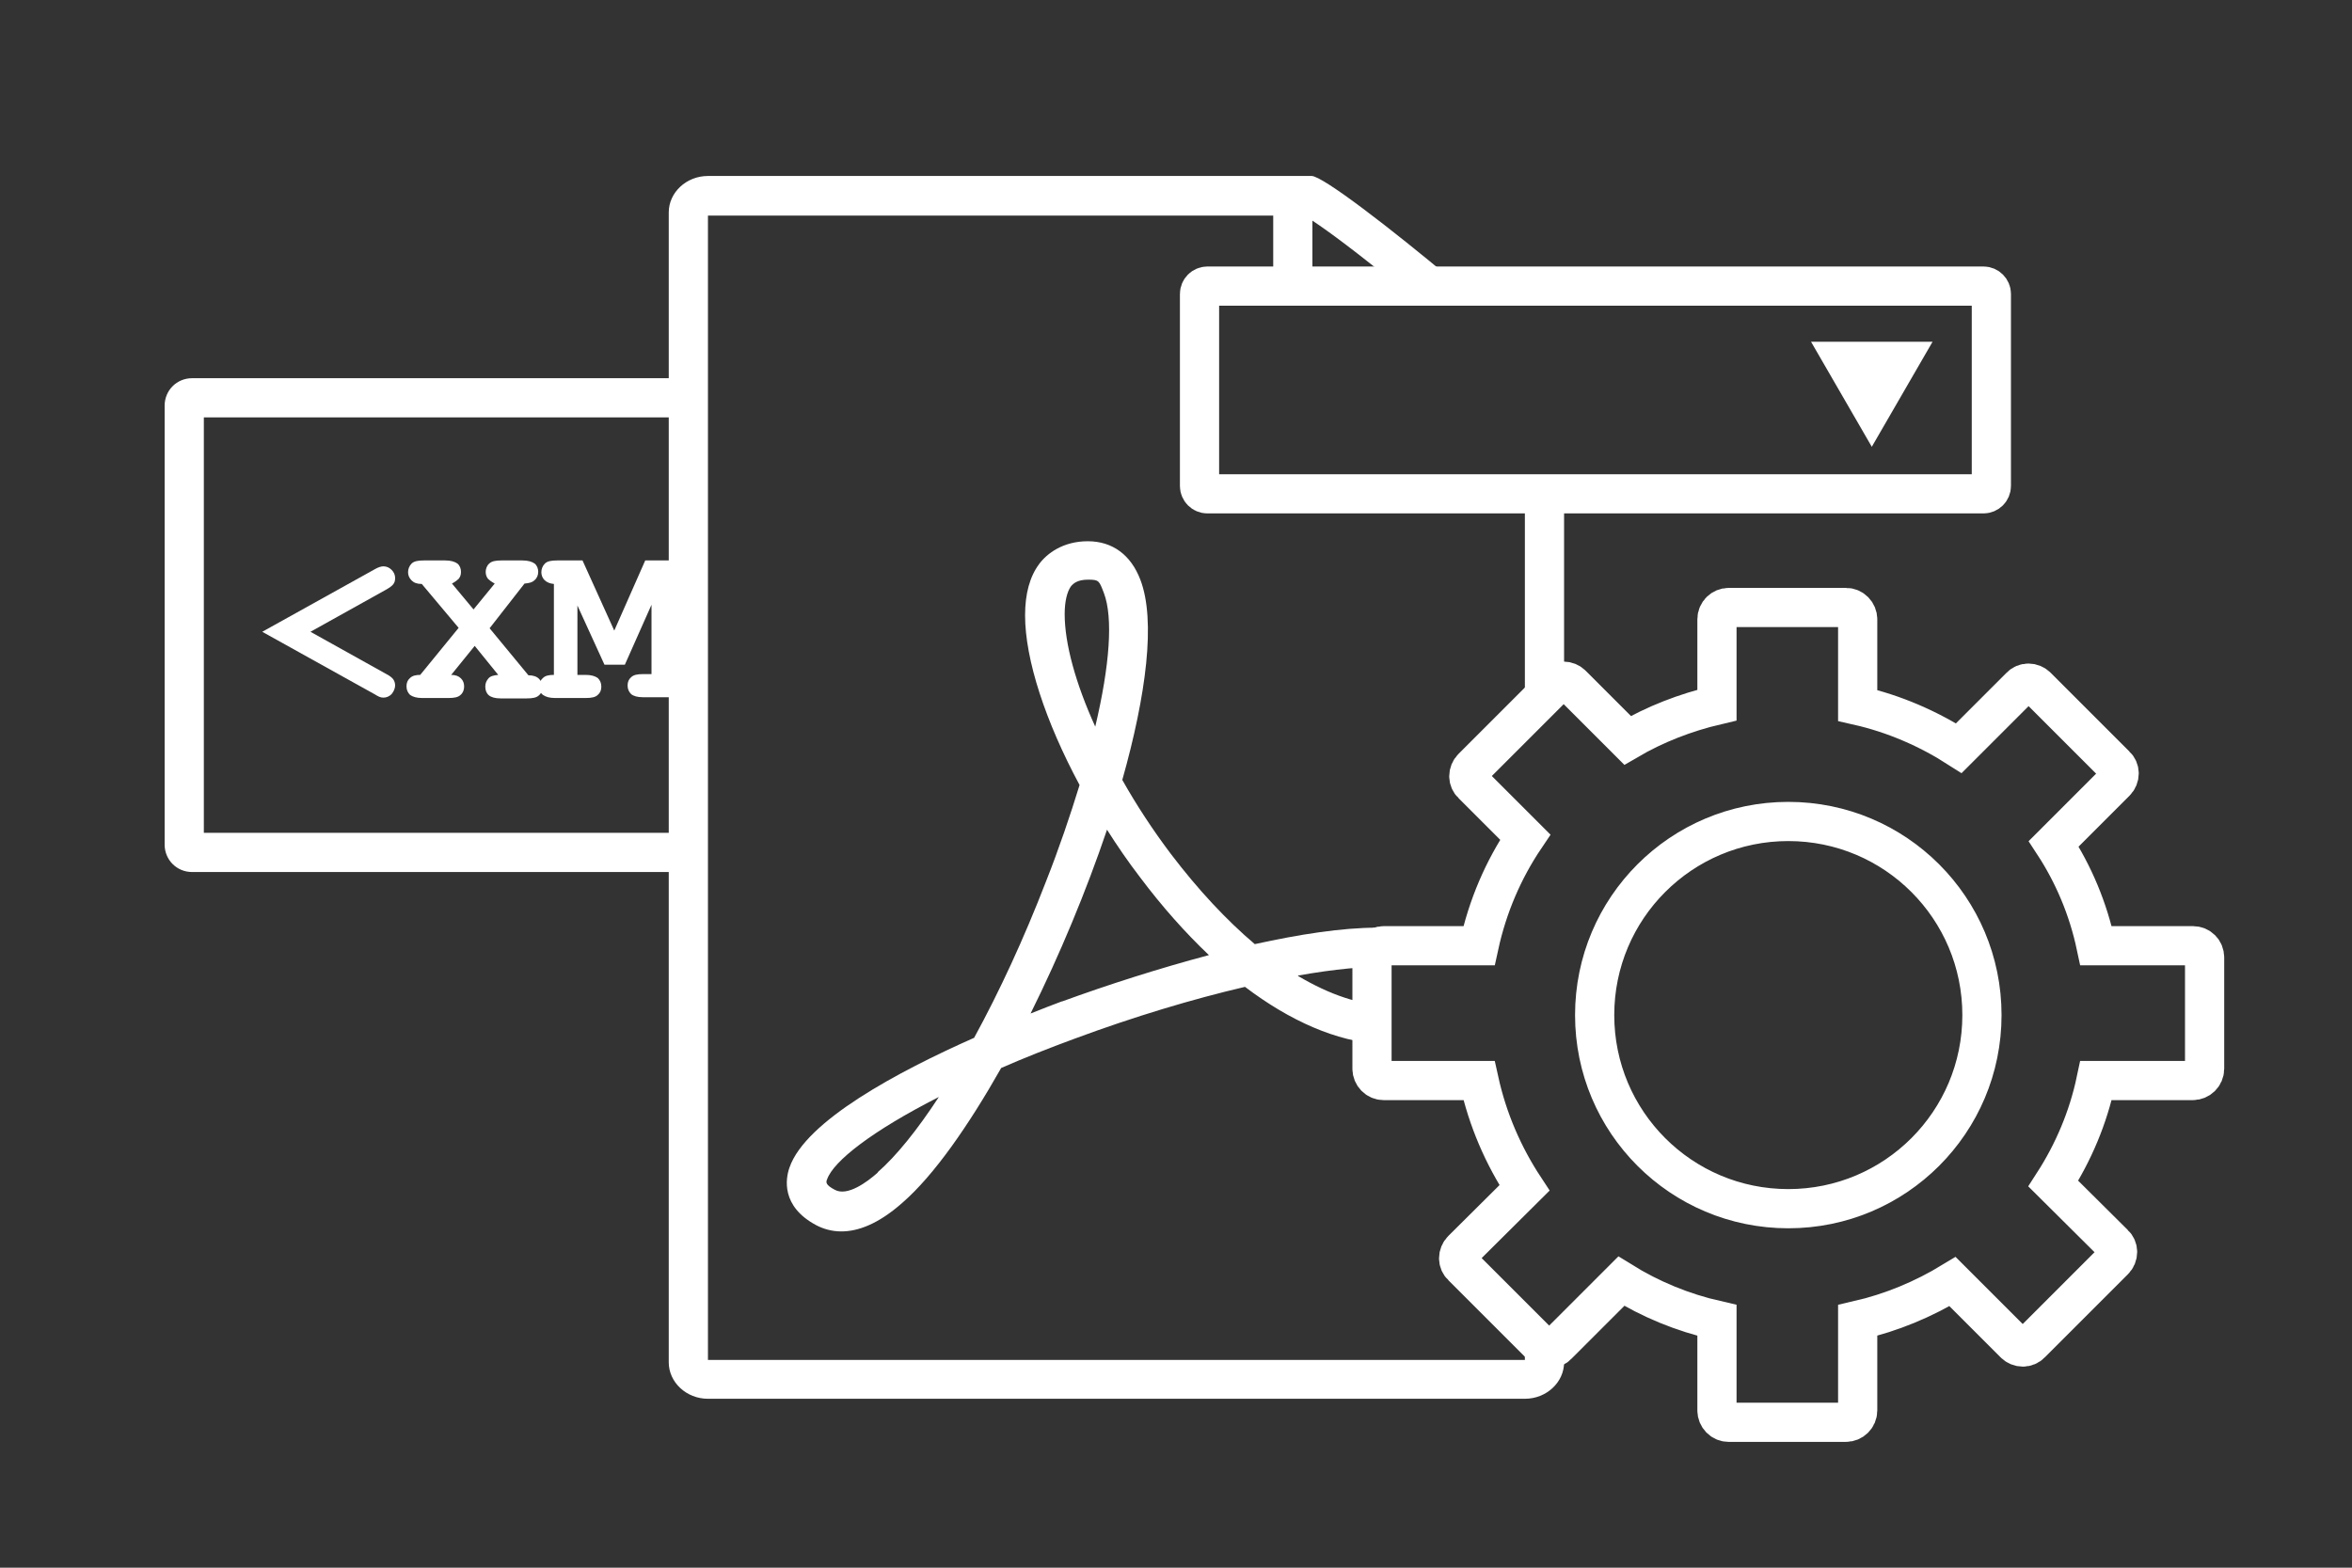 <?xml version="1.0" encoding="UTF-8"?>
<svg id="Layer_1" xmlns="http://www.w3.org/2000/svg" version="1.1" viewBox="0 0 600 400">
  <rect x="0" y="0" width="600" height="400" fill="#333333" stroke="none"/>
  <!-- Generator: Adobe Illustrator 29.1.0, SVG Export Plug-In . SVG Version: 2.1.0 Build 142)  -->
  <defs>
    <style>
      .st0 {
        fill: #fff;
      }

      .st1, .st2 {
        fill: none;
      }

      .st3 {
        display: none;
      }

      .st3, .st2 {
        stroke: #fff;
        stroke-miterlimit: 10;
      }

      .st2 {
        stroke-width: 10px;
      }
    </style>
  </defs>
  <rect class="st3" x="-93" y="-37" width="758" height="532"/>
  <path class="st0" d="M52,212.5v-106h124.1c.6-3.2.8-6.6.8-10H49c-3.9,0-7,3.1-7,7v112c0,3.9,3.1,7,7,7h129.8c-.3-3.3-.9-6.7-1.8-10H52Z"/>
  <g>
    <path class="st0" d="M79.2,161.2l19.2,10.7c1,.5,1.6,1,1.9,1.4s.5,1,.5,1.6-.3,1.5-.9,2.2c-.6.6-1.3.9-2.1.9s-1.3-.3-2.3-.9l-28.6-15.9,28.6-15.9c1-.6,1.8-.8,2.3-.8.8,0,1.5.3,2.1.9.6.6.9,1.3.9,2.1s-.2,1.2-.5,1.6c-.3.4-1,.9-1.9,1.4l-19.2,10.7Z"/>
    <path class="st0" d="M124.9,160.3l9.9,12c1.2,0,2.1.3,2.7.9s.9,1.3.9,2.1-.3,1.6-.9,2.1c-.6.6-1.6.8-3.1.8h-6.7c-1.4,0-2.4-.3-3-.8s-.9-1.3-.9-2.2.3-1.5.8-2.1,1.4-.8,2.5-.9l-6-7.4-6,7.4c1.1,0,1.9.3,2.5.9.6.6.8,1.3.8,2.1s-.3,1.6-.9,2.1c-.6.6-1.6.8-3.1.8h-6.7c-1.4,0-2.4-.3-3.1-.8-.6-.6-.9-1.3-.9-2.2s.3-1.6.9-2.1c.6-.6,1.5-.8,2.6-.8l9.8-12-9.4-11.2c-1.2,0-2-.3-2.6-.9-.6-.6-.9-1.3-.9-2.1s.3-1.6.9-2.2c.6-.6,1.6-.8,3.1-.8h5.5c1.4,0,2.4.3,3.1.8.6.5.9,1.3.9,2.1s-.2,1.3-.6,1.8c-.3.3-.8.7-1.7,1.2l5.5,6.6,5.4-6.6c-.9-.5-1.4-.9-1.7-1.2-.4-.5-.6-1.1-.6-1.8s.3-1.6.9-2.1c.6-.6,1.6-.8,3.1-.8h5.4c1.4,0,2.4.3,3.1.8.6.5.9,1.3.9,2.1s-.3,1.6-.9,2.1c-.6.6-1.4.8-2.6.9l-8.9,11.4Z"/>
    <path class="st0" d="M147.3,154.5v17.7h2.1c1.4,0,2.4.3,3.1.8.6.6.9,1.3.9,2.2s-.3,1.6-.9,2.1c-.6.6-1.6.8-3.1.8h-7.8c-1.4,0-2.4-.3-3.1-.8s-.9-1.3-.9-2.2.3-1.6.9-2.1c.6-.6,1.5-.8,2.8-.8v-23.2c-1-.1-1.8-.4-2.4-1-.5-.5-.8-1.2-.8-2s.3-1.6.9-2.2,1.6-.8,3.1-.8h6.5l8.1,17.9,7.9-17.9h6.6c1.4,0,2.4.3,3.1.8.6.5.9,1.3.9,2.1s-.3,1.5-.8,2-1.3.9-2.3,1v23.2c1.3,0,2.2.3,2.8.8.6.6.9,1.3.9,2.1s-.3,1.6-.9,2.1-1.6.8-3.1.8h-7.8c-1.4,0-2.4-.3-3-.8-.6-.6-.9-1.3-.9-2.2s.3-1.6.9-2.1c.6-.6,1.6-.8,3-.8h2.2v-17.7l-6.8,15.3h-5.2l-6.9-15.1Z"/>
  </g>
  <g>
    <path class="st1" d="M386,187c1.1-.5,2-1.1,3-1.7v-59.1c-1.6.2-3.3.5-5,.8,1.7-.4,3.4-.6,5-.8v-16.2h-59.2c-2.8,0-5-2.2-5-5v-32.3c-2.9,0-5.9.1-8.8.3,2.9-.1,5.9-.2,8.8-.3v-17.7h-144.2v292h208.4v-8.7c-1-.2-1.9-.3-3-.3,1.1,0,2,.1,3,.3v-153.1c-1,.6-1.9,1.2-3,1.7Z"/>
    <path class="st1" d="M356.2,72.6c-9.9-8.1-17.3-13.6-21.4-16.3v16.4c7.1,0,14.3.1,21.4,0Z"/>
    <path class="st1" d="M387.3,100c-4.1-4.1-12.3-11.7-25.3-22.6-2-1.7-4-3.3-5.8-4.8-7.1.2-14.3.1-21.4,0v27.3h52.5Z"/>
    <path class="st0" d="M389,347h-208.4V55h144.2v17.7c3.3,0,6.7,0,10,0v-16.4c4.1,2.7,11.5,8.2,21.4,16.3,4.8-.1,9.7-.4,14.5-1-16-13.4-33.3-26.7-36.1-26.7h-154c-5.5,0-10,4.2-10,9.3v293.4c0,5.1,4.5,9.3,10,9.3h208.4c5.5,0,10-4.2,10-9.3v-6.6c-3.5-.3-6.5-2-10-2.8v8.7Z"/>
    <path class="st0" d="M399,125.8c-3.3,0-6.6,0-10,.4v59.1c3.5-2.3,6.5-5.1,10-6.9v-52.5Z"/>
  </g>
  <path class="st0" d="M331.2,248.9c9.1-1.6,17-2.4,23.1-2.2-.5-3.3-1.4-6.7-3-10-9,0-19.8,1.7-31.2,4.2-7.2-6.1-14.4-13.8-21.4-23-4.6-6.1-8.8-12.5-12.4-18.9,6.1-21.6,8.6-40.7,4.6-51.1-2.4-6.3-7.1-9.8-13.4-9.8s-10.4,3.1-12.4,5.8c-2.4,3.2-3.6,7.6-3.6,13.1,0,11.3,5.2,27.1,13.9,43.3-2.4,7.8-5.2,16.1-8.6,24.7-5.6,14.5-11.9,28.1-18.3,39.8-19.4,8.6-43,21.2-47.1,33.1-1,2.8-2.2,9.9,6.8,14.7,1.7.9,3.9,1.6,6.4,1.6,4.2,0,9.4-1.8,15.7-7.4,7.9-6.9,16.6-19.3,25.1-34.3,5.7-2.5,12-5,18.8-7.5,15.1-5.6,30.1-10.1,43.4-13.2,11.6,8.8,23.4,13.9,34.4,14.6,1.1-3.3,1.9-6.6,2.3-9.9-7.3,0-15.1-2.7-23.2-7.5ZM223.9,299.2c-2.7,2.4-7.7,6.1-10.9,4.4-2.5-1.3-2.3-2-2-2.7,1.6-4.6,11.4-12.3,28.5-21-5.5,8.4-10.8,15-15.6,19.2ZM271.6,156.7c0-3.2.6-5.7,1.6-7.1.6-.7,1.6-1.7,4.4-1.7s2.8.3,4,3.4c2.4,6.3,1.5,18.5-2.2,34.1-5-11-7.8-21.2-7.8-28.7ZM270.9,255.5c-2.1.8-4.8,1.8-8,3.1,7.4-14.9,14.2-31.2,19.5-46.9,2.6,4.1,5.4,8.2,8.4,12.1,5.7,7.6,11.6,14.2,17.6,19.9-12.8,3.4-25.9,7.6-37.4,11.8Z"/>
  <g>
    <path class="st2" d="M506,126h-198c-1.1,0-2-.9-2-2v-49c0-1.1.9-2,2-2h198c1.1,0,2,.9,2,2v49c0,1.1-.9,2-2,2Z"/>
    <polygon class="st0" points="477.5 114 493 87.2 462 87.2 477.5 114"/>
  </g>
  <path class="st2" d="M559.4,241.3h-24.7c-2-9.4-5.7-18.2-10.8-26l15.8-15.8c1.2-1.2,1.2-3.1,0-4.2l-20.1-20.1c-1.2-1.2-3.1-1.2-4.2,0l-15.7,15.7c-7.8-5-16.5-8.8-25.8-10.9v-22c0-1.6-1.3-3-3-3h-29.9c-1.6,0-3,1.3-3,3v21.9c-8.1,1.9-15.8,4.9-22.8,9l-14.2-14.2c-1.2-1.2-3.1-1.2-4.2,0l-21.2,21.2c-1.2,1.2-1.2,3.1,0,4.2l13.5,13.5c-5.6,8.3-9.6,17.6-11.8,27.7h-24.3c-1.6,0-3,1.3-3,3v28.4c0,1.6,1.3,3,3,3h24.3c2.2,10,6.2,19.2,11.6,27.4l-15.9,15.8c-1.2,1.2-1.2,3.1,0,4.2l20.1,20.1c1.2,1.2,3.1,1.2,4.2,0l16.3-16.3c7.4,4.6,15.6,8,24.4,10v23c0,1.6,1.3,3,3,3h29.9c1.6,0,3-1.3,3-3v-23c8.7-2,16.8-5.4,24.2-9.9l15.8,15.8c1.2,1.2,3.1,1.2,4.2,0l21.2-21.2c1.2-1.2,1.2-3.1,0-4.2l-15.5-15.4c5.1-7.9,8.9-16.8,10.9-26.3h24.7c1.6,0,3-1.3,3-3v-28.4c0-1.7-1.3-3-3-3ZM456.2,308.4c-27.3,0-49.4-22.1-49.4-49.4s22.1-49.4,49.4-49.4,49.4,22.1,49.4,49.4-22.1,49.4-49.4,49.4Z"/>
</svg>